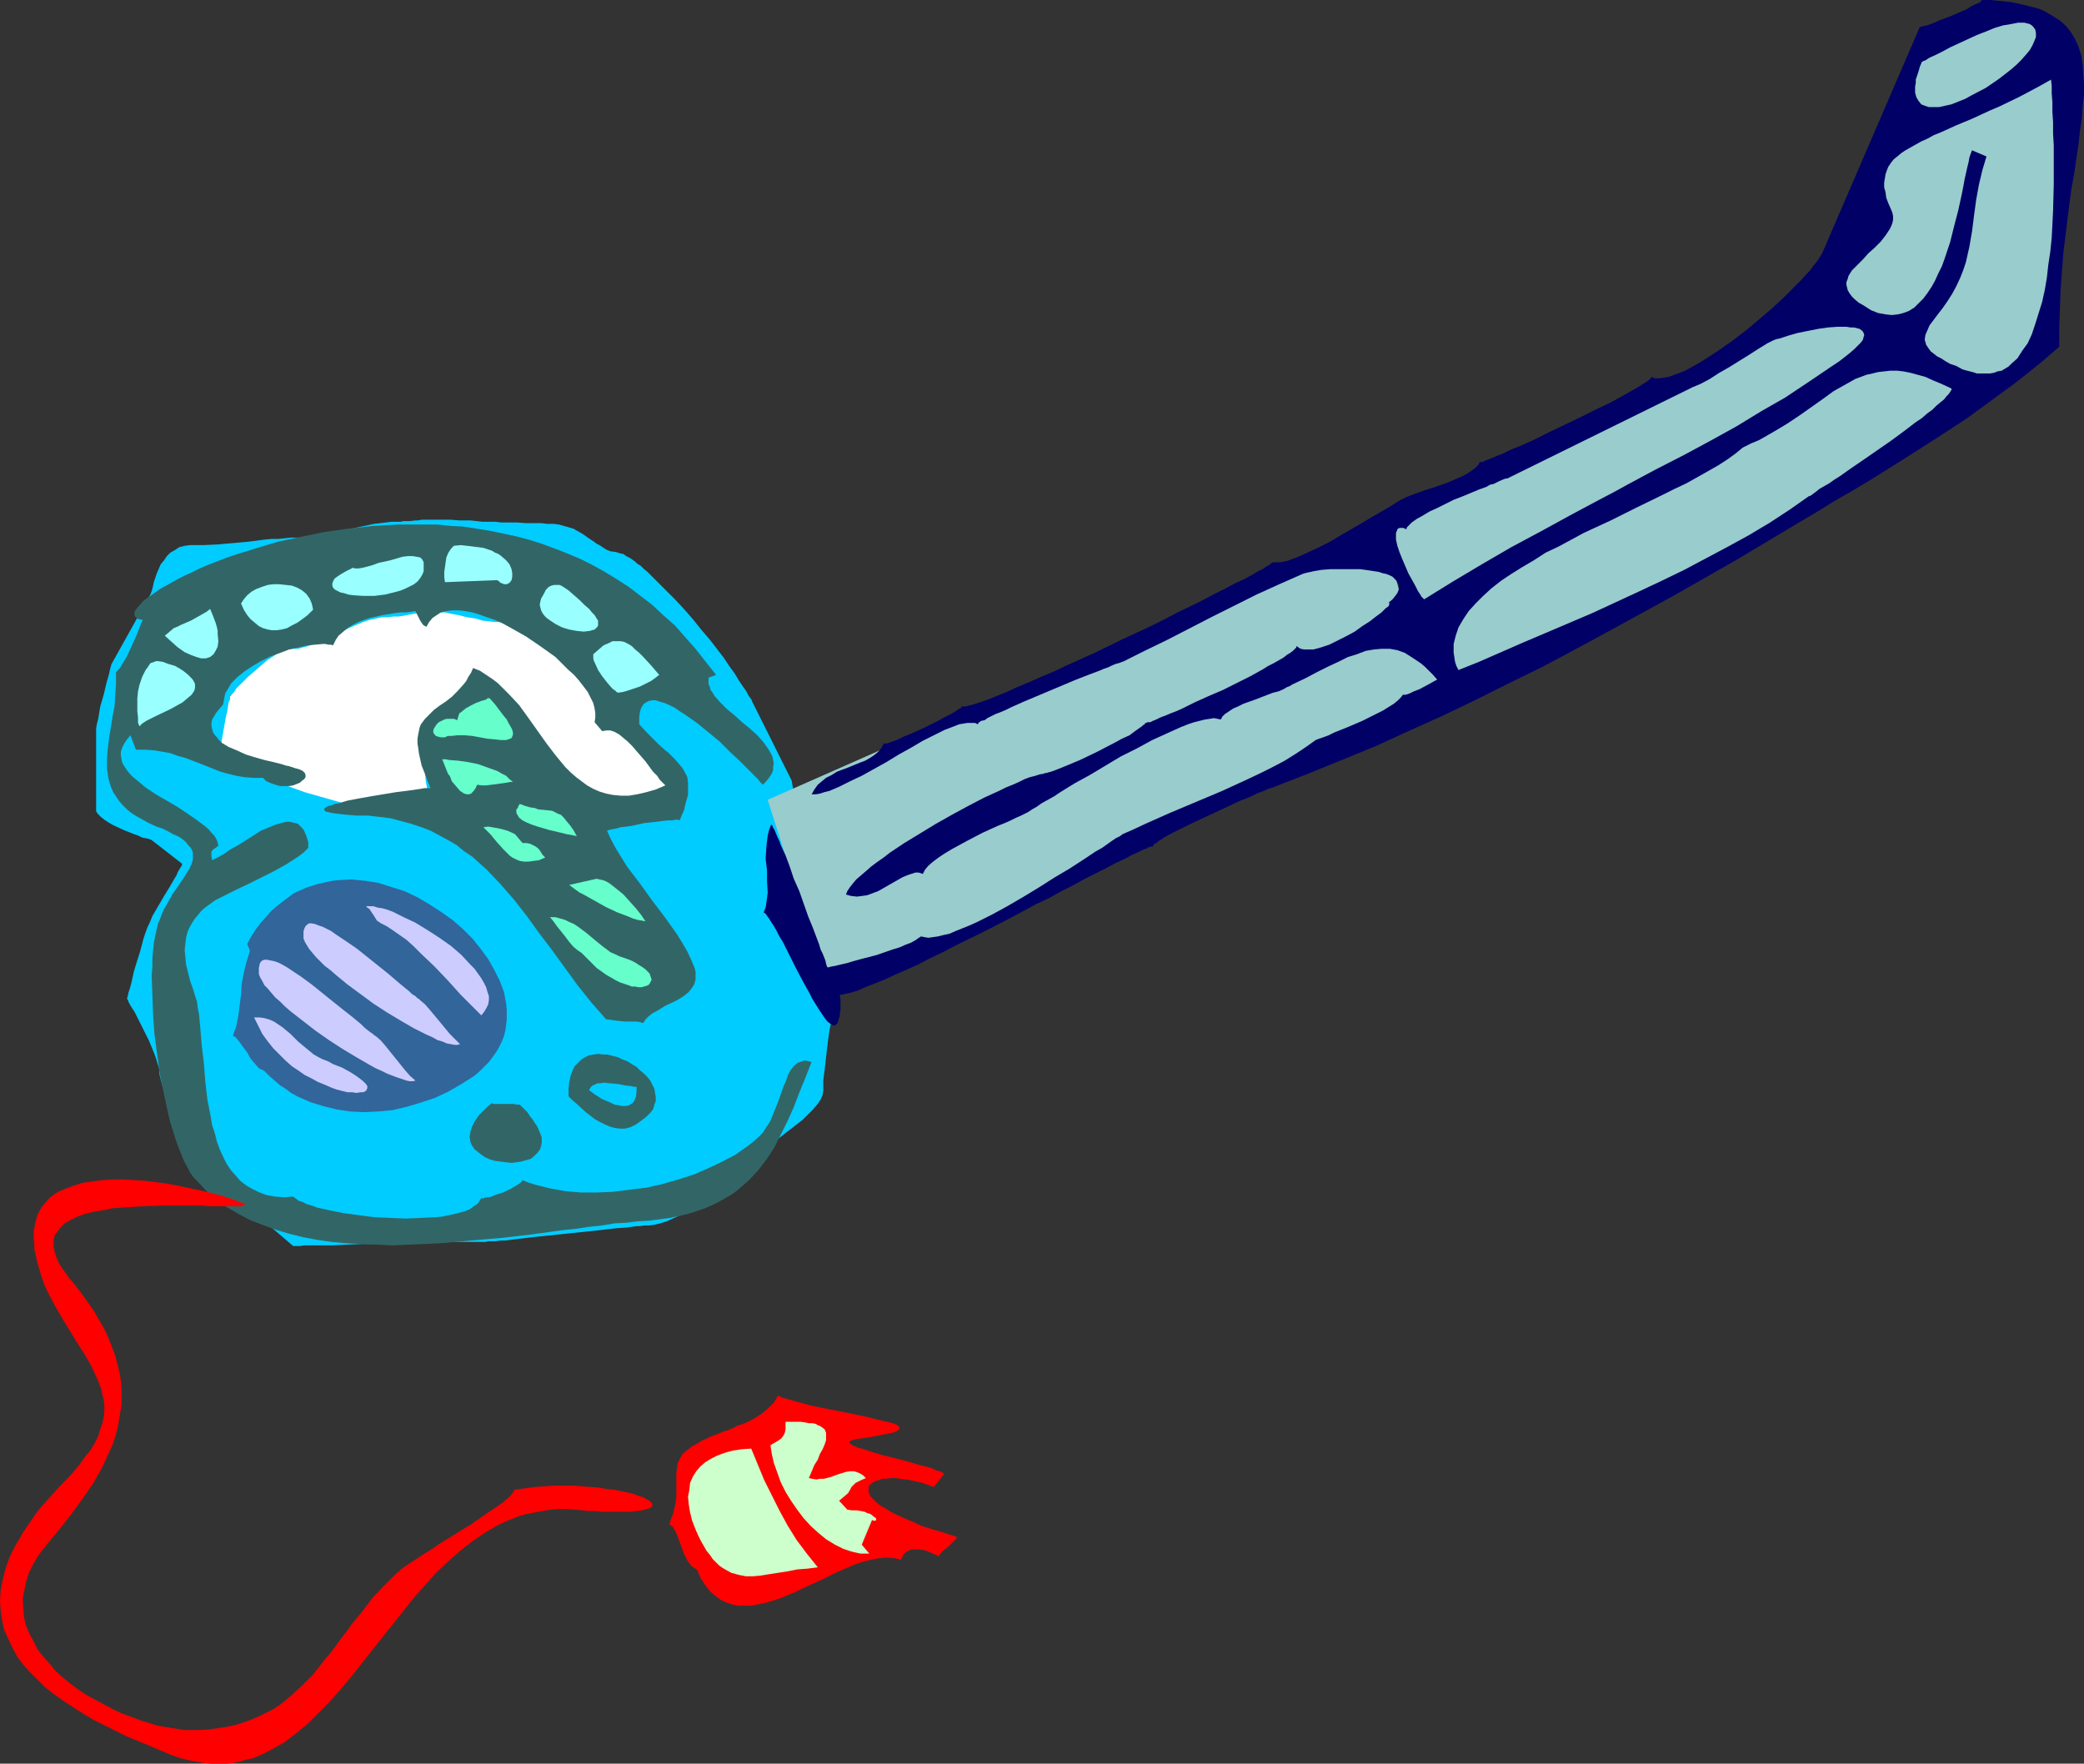 <?xml version="1.0" encoding="UTF-8" standalone="no"?>
<svg
   version="1.0"
   width="129.766mm"
   height="109.814mm"
   id="svg34"
   sodipodi:docname="Leaf Blower.wmf"
   xmlns:inkscape="http://www.inkscape.org/namespaces/inkscape"
   xmlns:sodipodi="http://sodipodi.sourceforge.net/DTD/sodipodi-0.dtd"
   xmlns="http://www.w3.org/2000/svg"
   xmlns:svg="http://www.w3.org/2000/svg">
  <rect width="100%" height="100%" fill="#333333" stroke="none"/>
  <sodipodi:namedview
     id="namedview34"
     pagecolor="#ffffff"
     bordercolor="#000000"
     borderopacity="0.25"
     inkscape:showpageshadow="2"
     inkscape:pageopacity="0.0"
     inkscape:pagecheckerboard="0"
     inkscape:deskcolor="#d1d1d1"
     inkscape:document-units="mm" />
  <defs
     id="defs1">
    <pattern
       id="WMFhbasepattern"
       patternUnits="userSpaceOnUse"
       width="6"
       height="6"
       x="0"
       y="0" />
  </defs>
  <path
     style="fill:#00ccff;fill-opacity:1;fill-rule:evenodd;stroke:none"
     d="m 42.824,203.242 -7.272,-5.655 h -0.162 l -0.323,-0.162 -0.808,-0.162 -0.808,-0.162 -0.97,-0.485 -0.97,-0.323 -2.424,-0.969 -2.424,-1.131 -1.131,-0.646 -0.97,-0.646 -0.808,-0.646 -0.646,-0.646 -0.485,-0.646 v -0.808 -16.802 -0.808 -1.131 l 0.162,-0.969 0.323,-1.292 0.485,-2.908 0.808,-2.747 0.646,-2.747 0.323,-1.131 0.323,-1.131 0.162,-0.808 0.162,-0.646 0.162,-0.485 v -0.162 l 9.373,-16.802 v -0.162 l 0.162,-0.323 0.162,-0.646 0.162,-0.646 0.162,-0.808 0.323,-0.969 0.323,-0.969 0.485,-1.131 0.485,-1.131 0.808,-0.969 0.646,-0.969 0.808,-0.808 1.131,-0.646 0.97,-0.646 1.293,-0.323 1.293,-0.162 h 1.454 1.616 l 3.394,-0.162 7.272,-0.646 3.717,-0.485 1.616,-0.162 h 1.616 l 1.616,-0.162 1.454,-0.162 h 1.293 0.97 l 1.131,-0.162 h 1.293 l 1.293,-0.323 1.454,-0.162 2.909,-0.646 3.07,-0.646 3.07,-0.646 3.07,-0.646 1.454,-0.162 1.293,-0.162 1.293,-0.162 h 1.131 0.97 l 0.808,-0.162 h 1.454 l 1.293,-0.162 h 0.646 l 0.808,-0.162 h 0.97 4.04 1.778 l 2.101,0.162 h 1.293 1.293 l 1.454,0.162 1.454,0.162 h 3.07 l 1.293,0.162 h 1.293 2.424 l 2.101,0.162 h 1.939 1.616 l 1.454,0.162 h 1.454 l 1.293,0.162 1.131,0.323 1.131,0.323 1.131,0.323 1.131,0.646 1.131,0.646 1.131,0.808 1.454,0.969 0.646,0.485 0.646,0.323 0.97,0.646 0.808,0.485 0.808,0.323 1.293,0.162 0.97,0.323 0.808,0.162 0.646,0.485 0.97,0.485 1.131,0.808 0.485,0.485 0.808,0.485 0.808,0.808 0.808,0.646 0.808,0.808 0.97,0.969 1.131,1.131 1.131,1.131 2.424,2.423 2.262,2.423 2.101,2.423 1.939,2.423 1.939,2.262 1.616,2.1 1.616,2.1 1.293,1.939 1.293,1.777 0.97,1.616 0.97,1.454 0.808,1.131 0.485,0.969 0.485,0.646 0.323,0.485 v 0 0.162 l 9.373,18.741 9.373,56.061 v 0.162 l -0.162,0.323 v 0.646 l -0.162,0.808 -0.162,0.808 -0.162,1.131 -0.323,2.423 -0.646,5.655 -0.323,2.585 v 1.131 1.131 l -0.162,1.131 -0.485,1.131 -0.808,1.131 -0.97,1.131 -1.131,1.131 -1.293,1.292 -2.909,2.262 -2.909,2.262 -1.293,1.131 -1.293,0.969 -1.293,0.969 -0.97,0.808 -0.808,0.808 -0.485,0.808 -0.162,0.323 -0.323,0.485 -0.808,0.969 -1.131,0.969 -1.293,1.131 -1.616,1.292 -1.616,1.131 -3.717,2.585 -3.878,2.262 -1.939,1.131 -1.778,0.808 -1.778,0.808 -1.616,0.485 -1.293,0.323 -1.131,0.162 h -0.646 -0.646 l -0.97,0.162 h -0.808 l -1.131,0.162 -1.131,0.162 -2.424,0.162 -2.747,0.323 -2.909,0.323 -12.443,1.292 -2.909,0.323 -2.747,0.323 -2.424,0.323 h -1.131 l -1.131,0.162 h -0.97 -0.646 l -0.808,0.162 h -0.646 -1.454 -0.97 -2.262 -1.454 -1.616 l -1.454,0.162 h -3.555 l -3.878,0.162 -7.757,0.162 h -3.878 l -3.717,0.162 -3.394,0.162 H 76.598 75.144 73.851 71.589 L 70.619,293.231 H 69.003 L 44.763,272.551 v -0.162 h -0.162 v -0.323 l -0.162,-0.323 -0.323,-0.808 -0.485,-1.131 -0.646,-1.292 -0.646,-1.454 -0.646,-1.777 -0.646,-1.616 -1.293,-3.554 -0.646,-1.777 -0.485,-1.616 -0.485,-1.454 -0.323,-1.292 -0.323,-1.292 v -0.808 l -0.162,-0.808 -0.323,-0.969 -0.323,-1.131 -0.485,-1.292 -1.131,-2.747 -1.454,-2.908 -1.293,-2.585 -0.646,-1.292 -0.646,-0.969 -0.485,-0.808 -0.323,-0.646 -0.162,-0.485 -0.162,-0.162 v -0.162 l 0.162,-0.485 0.162,-0.808 0.323,-0.969 0.323,-1.131 0.323,-1.454 0.323,-1.454 0.485,-1.616 0.97,-3.07 0.808,-3.07 0.485,-1.454 0.485,-1.292 0.485,-0.969 0.323,-0.808 0.323,-0.808 0.485,-0.808 1.131,-1.939 1.131,-1.939 1.293,-2.1 1.131,-1.939 0.485,-0.808 0.323,-0.808 0.485,-0.808 0.323,-0.485 0.162,-0.323 z"
     id="path1" />
  <path
     style="fill:#ffffff;fill-opacity:1;fill-rule:evenodd;stroke:none"
     d="m 84.84,190.156 -13.09,-3.716 -20.362,-7.432 v -0.162 -0.485 l 0.162,-0.808 0.162,-0.969 0.323,-1.131 0.162,-1.292 0.485,-2.747 0.485,-2.747 0.323,-1.292 0.162,-1.131 0.162,-0.969 0.323,-0.646 v -0.485 -0.323 h 0.162 l 0.323,-0.485 0.485,-0.485 0.485,-0.808 0.808,-0.808 0.97,-0.969 0.97,-0.969 1.131,-0.969 2.424,-2.1 1.131,-0.969 1.293,-0.808 1.131,-0.808 1.293,-0.485 1.131,-0.323 1.131,-0.162 h 1.131 l 1.131,-0.323 1.293,-0.323 1.293,-0.485 2.747,-1.292 2.909,-1.292 2.909,-1.292 3.07,-1.292 1.454,-0.485 1.454,-0.323 1.454,-0.323 h 1.454 l 1.293,-0.162 h 1.131 l 1.131,-0.162 0.808,-0.162 1.778,-0.323 1.778,-0.323 1.778,-0.162 h 1.131 l 1.131,0.162 h 1.454 l 1.454,0.323 1.778,0.323 1.939,0.485 2.101,0.323 1.616,0.485 1.616,0.162 1.293,0.162 h 1.131 1.131 l 1.778,0.162 1.778,0.162 0.808,0.162 0.97,0.323 0.808,0.485 1.131,0.485 1.131,0.808 1.293,0.969 1.454,0.969 2.586,1.939 1.293,0.969 2.262,1.777 2.101,1.777 1.778,1.777 1.454,1.777 0.646,0.969 0.485,0.969 0.485,0.969 0.485,1.131 0.162,0.969 0.323,0.808 0.162,0.808 0.162,0.646 0.323,1.292 0.485,0.969 0.646,1.131 0.485,0.646 0.646,0.485 0.646,0.808 0.97,0.646 1.131,0.969 1.293,0.969 1.293,1.131 1.131,0.969 0.97,0.808 0.808,0.969 0.808,0.808 0.485,0.808 0.485,0.808 0.485,0.646 0.323,0.485 0.162,0.646 0.162,0.323 0.162,0.323 v 0.323 l 0.162,0.323 v 0.162 l -17.776,3.554 -14.867,-10.178 -7.434,-15.187 h -9.373 l -0.162,0.162 -0.323,0.162 -0.323,0.162 -0.646,0.323 -0.646,0.485 -0.808,0.485 -1.778,1.131 -1.616,1.292 -1.616,1.454 -0.485,0.646 -0.485,0.808 -0.323,0.808 -0.162,0.646 v 0.808 l 0.162,0.969 v 0.969 1.131 l 0.323,5.008 0.162,2.423 0.162,0.969 0.162,0.808 v 0.808 0.646 0.323 0.162 z"
     id="path2" />
  <path
     style="fill:#99cccc;fill-opacity:1;fill-rule:evenodd;stroke:none"
     d="m 180.669,188.217 144.309,-63.654 5.656,18.741 9.373,16.964 -144.47,74.802 z"
     id="path3" />
  <path
     style="fill:#000066;fill-opacity:1;fill-rule:evenodd;stroke:none"
     d="m 264.216,155.743 h -0.162 l -0.323,0.162 -0.485,0.162 -0.646,0.162 -0.808,0.323 -0.97,0.485 -0.97,0.323 -1.131,0.485 -1.293,0.485 -1.293,0.485 -2.909,1.131 -3.07,1.292 -3.07,1.292 -3.07,1.292 -3.07,1.292 -2.909,1.292 -1.293,0.646 -1.131,0.485 -1.293,0.485 -0.97,0.485 -0.97,0.485 -0.646,0.485 -0.808,0.162 -0.485,0.323 -0.162,0.162 -0.162,0.323 -0.646,-0.323 h -0.808 -0.97 l -0.97,0.162 -0.97,0.162 -2.101,0.808 -1.293,0.485 -2.586,1.292 -2.586,1.292 -2.747,1.616 -2.909,1.616 -2.909,1.777 -2.909,1.616 -2.909,1.616 -2.747,1.292 -2.586,1.292 -1.131,0.485 -1.131,0.485 -1.293,0.323 -0.97,0.323 -0.97,0.162 h -0.97 l 0.646,-1.131 0.808,-1.131 0.97,-0.808 0.97,-0.808 1.293,-0.646 1.293,-0.808 2.586,-0.969 2.747,-1.131 1.293,-0.485 1.131,-0.646 0.97,-0.646 0.97,-0.808 0.808,-0.969 0.485,-0.969 h 0.485 0.323 l 0.323,-0.162 0.97,-0.323 1.293,-0.485 1.293,-0.646 1.616,-0.646 3.232,-1.454 3.232,-1.616 1.454,-0.808 1.293,-0.646 1.131,-0.646 0.97,-0.646 0.646,-0.323 v -0.162 l 0.162,-0.162 h 0.323 0.162 0.485 l 0.485,-0.162 0.646,-0.162 0.646,-0.162 1.454,-0.485 1.939,-0.646 1.939,-0.808 2.424,-0.969 2.424,-1.131 2.747,-1.131 2.909,-1.292 3.07,-1.292 3.07,-1.454 6.464,-2.908 6.626,-3.231 6.626,-3.07 3.232,-1.616 3.07,-1.616 3.07,-1.454 2.909,-1.454 2.747,-1.454 2.586,-1.292 2.424,-1.292 2.101,-0.969 1.778,-0.969 1.616,-0.969 0.808,-0.323 0.646,-0.485 0.485,-0.323 0.485,-0.162 0.162,-0.323 0.323,-0.162 0.323,-0.162 v 0 h 0.485 1.293 l 0.646,-0.162 0.97,-0.162 0.808,-0.323 2.101,-0.808 2.101,-0.969 2.424,-1.131 2.586,-1.292 2.424,-1.454 5.01,-2.908 2.424,-1.454 2.262,-1.292 1.939,-1.131 1.778,-1.131 0.808,-0.485 0.646,-0.323 0.646,-0.323 0.485,-0.162 0.323,-0.162 0.485,-0.162 0.808,-0.323 0.97,-0.323 1.293,-0.485 2.586,-0.808 2.747,-0.969 2.586,-1.131 1.131,-0.485 1.131,-0.646 0.97,-0.646 0.808,-0.646 0.646,-0.646 0.323,-0.646 h 0.162 0.485 l 0.646,-0.323 0.808,-0.323 0.808,-0.323 1.131,-0.485 1.293,-0.485 1.293,-0.646 1.454,-0.646 1.616,-0.646 3.232,-1.454 3.555,-1.777 7.434,-3.554 3.555,-1.777 3.394,-1.616 1.454,-0.808 1.454,-0.808 1.454,-0.808 1.131,-0.646 1.131,-0.646 0.97,-0.646 0.808,-0.485 0.646,-0.485 0.323,-0.323 0.162,-0.323 0.808,0.323 h 0.97 l 1.131,-0.162 1.131,-0.162 1.293,-0.485 1.293,-0.485 1.293,-0.485 1.454,-0.808 1.454,-0.808 1.616,-0.969 3.232,-2.1 3.232,-2.262 3.394,-2.585 3.07,-2.585 3.232,-2.747 2.909,-2.747 2.424,-2.423 1.293,-1.292 1.131,-1.292 0.97,-0.969 0.808,-1.131 0.808,-0.969 0.646,-0.969 0.485,-0.808 0.323,-0.646 22.786,-52.83 h 0.323 l 0.485,-0.162 0.808,-0.162 0.97,-0.323 1.131,-0.485 1.131,-0.485 2.586,-0.969 2.586,-1.131 1.131,-0.485 0.97,-0.646 0.97,-0.485 0.808,-0.323 0.485,-0.323 L 466.377,0 h 1.939 l 1.778,0.162 1.616,0.162 1.616,0.162 1.454,0.323 1.454,0.323 1.293,0.323 1.293,0.323 1.131,0.323 1.131,0.485 1.939,1.131 1.778,1.131 1.454,1.292 1.131,1.454 0.97,1.616 0.808,1.777 0.646,2.1 0.323,2.1 0.162,2.262 0.162,2.262 v 2.585 l -0.323,2.747 -0.162,2.747 -0.485,3.07 -0.323,3.07 -0.485,3.231 -0.485,3.393 -0.646,3.554 -0.485,3.554 -0.485,3.877 -0.485,3.877 -0.485,4.039 -0.323,4.201 -0.323,4.201 -0.162,4.524 -0.162,4.524 v 4.685 l -3.555,3.07 -3.555,2.908 -3.717,2.908 -3.555,2.585 -7.272,5.331 -7.434,4.847 -7.595,4.847 -7.757,4.847 -4.04,2.423 -4.202,2.423 -4.202,2.585 -4.363,2.585 -14.867,8.886 -15.029,8.563 -15.352,8.401 -7.757,4.201 -7.595,4.039 -7.918,3.877 -7.757,3.877 -7.757,3.716 -7.918,3.554 -7.757,3.554 -7.918,3.231 -7.918,3.231 -7.918,3.07 -0.323,0.162 -0.646,0.162 -0.485,0.162 -0.646,0.323 -0.808,0.323 -0.97,0.323 -1.939,0.969 -2.101,0.808 -2.424,1.131 -4.848,2.262 -2.424,1.131 -2.424,1.131 -2.262,1.131 -1.939,0.969 -1.778,0.969 -0.646,0.485 -0.646,0.323 -0.485,0.485 -0.485,0.162 -0.162,0.323 -0.162,0.323 h -0.162 -0.323 l -0.323,0.162 h -0.323 l -0.323,0.323 -0.646,0.162 -1.293,0.646 -1.454,0.646 -1.778,0.969 -2.101,0.969 -2.101,1.131 -2.586,1.292 -2.586,1.292 -2.586,1.454 -2.909,1.454 -2.909,1.616 -3.07,1.454 -6.302,3.393 -6.302,3.231 -6.302,3.07 -3.07,1.616 -3.07,1.454 -2.747,1.454 -2.909,1.292 -2.586,1.131 -2.424,1.131 -2.424,0.969 -2.101,0.808 -1.778,0.808 -1.616,0.485 -1.454,0.323 -0.646,0.162 h -0.485 l 0.162,1.131 v 2.585 l -0.162,0.646 v 0.646 l -0.323,0.969 -0.162,0.646 -0.485,0.485 -0.323,0.162 -0.485,-0.162 -0.485,-0.323 -0.646,-0.485 -0.646,-0.808 -0.646,-0.969 -0.646,-0.969 -0.808,-1.292 -0.808,-1.292 -0.646,-1.292 -1.616,-2.908 -1.616,-3.07 -1.616,-3.231 -1.454,-2.908 -0.808,-1.292 -0.646,-1.292 -0.646,-1.131 -0.646,-0.969 -0.485,-0.808 -0.485,-0.646 -0.323,-0.485 -0.485,-0.323 0.485,-1.131 0.162,-1.131 0.162,-1.131 0.162,-1.292 -0.162,-2.585 v -2.585 l -0.323,-2.747 0.162,-2.747 0.162,-1.454 0.162,-1.292 0.323,-1.292 0.485,-1.292 v 0 l 0.323,0.323 0.162,0.485 0.323,0.485 0.323,0.808 0.323,0.808 0.485,0.969 0.323,0.969 1.131,2.423 0.97,2.585 0.97,2.908 1.293,2.908 2.101,5.978 1.131,2.747 0.97,2.585 0.485,1.292 0.323,1.131 0.485,0.969 0.323,0.808 0.323,0.808 0.162,0.808 0.162,0.485 0.162,0.323 h 0.323 l 0.485,-0.162 0.97,-0.162 1.293,-0.323 1.454,-0.323 1.616,-0.485 1.778,-0.485 3.717,-0.969 3.717,-1.292 1.616,-0.485 1.454,-0.646 1.293,-0.485 1.131,-0.646 0.646,-0.485 0.323,-0.162 0.162,-0.162 0.808,0.162 0.97,0.162 1.131,-0.162 1.131,-0.162 1.293,-0.323 1.454,-0.323 1.454,-0.646 1.616,-0.646 1.616,-0.646 1.778,-0.808 3.555,-1.777 3.555,-1.939 3.878,-2.262 3.717,-2.262 3.555,-2.262 3.555,-2.1 3.232,-2.1 1.454,-0.969 1.454,-0.969 1.454,-0.808 1.131,-0.808 1.131,-0.808 0.97,-0.646 0.97,-0.485 0.646,-0.485 2.586,-1.131 2.747,-1.292 2.909,-1.292 2.909,-1.292 6.141,-2.585 3.07,-1.292 3.07,-1.292 5.979,-2.747 3.07,-1.454 2.909,-1.454 2.747,-1.454 2.586,-1.616 2.424,-1.616 2.262,-1.616 0.808,-0.323 0.97,-0.323 1.293,-0.485 1.293,-0.646 1.616,-0.646 1.616,-0.646 3.394,-1.454 3.232,-1.616 1.616,-0.808 1.293,-0.808 1.293,-0.808 0.97,-0.808 0.646,-0.646 0.485,-0.646 h 0.323 0.323 l 0.97,-0.323 0.97,-0.485 1.293,-0.485 2.424,-1.292 1.131,-0.646 0.646,-0.323 -0.97,-1.131 -0.97,-0.969 -0.97,-0.969 -0.97,-0.808 -0.97,-0.646 -0.97,-0.646 -1.778,-1.131 -1.778,-0.646 -1.778,-0.323 h -1.939 l -1.778,0.162 -1.939,0.323 -2.101,0.808 -2.101,0.646 -2.262,1.131 -2.424,1.131 -2.586,1.292 -2.747,1.454 -3.07,1.454 -0.485,0.323 -0.808,0.323 -0.808,0.485 -1.131,0.485 -1.293,0.323 -1.293,0.485 -2.909,1.131 -2.747,0.969 -1.293,0.646 -1.131,0.485 -0.97,0.646 -0.97,0.646 -0.646,0.646 -0.323,0.646 -0.808,-0.162 -0.808,-0.162 -0.97,0.162 -1.131,0.162 -1.293,0.323 -1.293,0.323 -1.454,0.485 -1.616,0.646 -1.454,0.646 -1.778,0.808 -3.555,1.616 -3.555,1.939 -3.878,1.939 -7.272,4.362 -3.555,1.939 -3.394,2.1 -1.454,0.969 -1.454,0.808 -1.454,0.808 -1.131,0.808 -1.131,0.646 -0.97,0.646 -0.97,0.485 -0.646,0.323 -1.131,0.485 -1.293,0.646 -1.454,0.646 -1.616,0.646 -1.778,0.808 -1.778,0.808 -3.717,1.939 -3.555,1.939 -1.616,0.969 -1.454,0.969 -1.293,0.969 -1.131,0.969 -0.808,0.969 -0.485,0.969 -0.97,-0.323 h -0.808 l -0.97,0.323 -0.97,0.323 -1.131,0.485 -1.131,0.646 -2.262,1.292 -2.262,1.292 -1.293,0.485 -1.293,0.485 -1.131,0.162 -1.293,0.162 -1.454,-0.162 -1.131,-0.323 0.323,-0.808 0.646,-0.969 0.646,-0.808 0.808,-0.969 1.131,-0.969 1.131,-0.969 1.293,-1.131 1.293,-0.969 1.616,-1.131 1.454,-1.131 3.394,-2.262 3.717,-2.262 3.717,-2.262 3.717,-2.1 3.878,-2.1 3.717,-1.939 3.555,-1.616 1.616,-0.808 1.616,-0.646 1.454,-0.646 1.293,-0.646 1.293,-0.485 1.293,-0.323 0.97,-0.323 0.97,-0.162 0.323,-0.162 h 0.323 l 0.485,-0.162 0.646,-0.162 1.293,-0.485 1.616,-0.646 1.939,-0.808 1.939,-0.808 4.04,-1.939 4.04,-2.1 1.778,-0.969 1.778,-0.808 1.293,-0.969 1.131,-0.808 0.485,-0.323 0.323,-0.323 0.323,-0.162 0.162,-0.323 h 0.162 l 0.323,-0.162 h 0.646 l 0.646,-0.323 0.808,-0.323 0.97,-0.485 1.293,-0.485 1.131,-0.485 1.293,-0.485 1.454,-0.646 2.909,-1.454 3.232,-1.454 3.394,-1.454 3.232,-1.616 3.232,-1.616 2.909,-1.616 1.293,-0.808 1.293,-0.646 1.131,-0.646 1.131,-0.646 0.808,-0.646 0.808,-0.485 0.646,-0.485 0.485,-0.485 0.323,-0.323 v -0.323 l 0.485,0.323 0.485,0.323 0.808,0.162 h 0.646 0.808 0.808 l 1.778,-0.485 1.939,-0.646 1.939,-0.969 1.939,-0.969 2.101,-1.131 1.778,-1.292 1.778,-1.131 1.454,-1.131 1.293,-0.969 0.646,-0.646 0.323,-0.323 0.485,-0.323 0.323,-0.323 v -0.323 l 0.162,-0.162 -0.162,-0.162 h -0.162 l 0.97,-0.808 0.646,-0.808 0.485,-0.646 0.323,-0.808 v -0.646 -0.485 l -0.162,-0.485 -0.323,-0.485 -0.485,-0.485 -0.485,-0.485 -0.646,-0.323 -0.808,-0.323 -0.808,-0.162 -0.97,-0.323 -2.101,-0.323 -2.262,-0.323 h -2.262 -2.262 -2.424 l -2.101,0.162 -1.939,0.323 -0.646,0.162 -0.808,0.162 -0.646,0.162 -0.485,0.162 -5.494,2.423 -5.333,2.423 -10.666,5.331 -10.342,5.331 -5.333,2.585 z"
     id="path4" />
  <path
     style="fill:#326599;fill-opacity:1;fill-rule:evenodd;stroke:none"
     d="m 62.216,252.033 -0.646,-0.323 -0.646,-0.323 -0.97,-1.131 -0.97,-1.131 -0.808,-1.454 -0.97,-1.292 -0.808,-1.131 -0.808,-0.969 -0.323,-0.323 -0.485,-0.162 0.808,-2.262 0.485,-2.423 0.323,-2.423 0.323,-2.585 0.162,-2.585 0.485,-2.585 0.646,-2.585 0.808,-2.585 -0.646,-1.616 0.97,-1.777 1.131,-1.777 1.131,-1.454 1.293,-1.454 1.131,-1.292 1.293,-1.131 1.454,-1.131 1.293,-0.969 1.293,-0.969 1.454,-0.646 1.454,-0.646 1.454,-0.485 1.616,-0.485 3.07,-0.646 1.454,-0.162 3.07,-0.162 3.232,0.323 3.07,0.485 3.07,0.969 3.07,0.969 3.07,1.454 2.747,1.616 2.747,1.777 2.747,1.939 2.424,2.1 2.262,2.262 1.939,2.423 1.778,2.423 1.454,2.585 1.293,2.585 0.97,2.585 0.485,2.585 0.162,1.454 v 1.131 1.292 l -0.162,1.454 -0.162,1.131 -0.323,1.292 -0.485,1.292 -0.646,1.292 -0.646,1.131 -0.808,1.131 -0.97,1.292 -0.97,0.969 -1.131,1.131 -1.293,1.131 -3.07,1.939 -3.07,1.777 -3.07,1.454 -3.394,1.131 -3.232,0.969 -3.394,0.808 -3.394,0.323 -3.232,0.162 -3.394,-0.162 -3.232,-0.485 -3.232,-0.808 -3.07,-0.969 -2.909,-1.292 -1.454,-0.808 -1.293,-0.969 -1.293,-0.808 -1.293,-1.131 -1.293,-1.131 z"
     id="path5" />
  <path
     style="fill:#326666;fill-opacity:1;fill-rule:evenodd;stroke:none"
     d="m 150.449,170.445 1.616,1.777 1.616,1.616 1.454,1.454 1.454,1.292 0.646,0.485 0.485,0.485 1.131,1.131 0.97,1.131 0.808,0.969 0.646,1.131 0.485,0.969 0.162,1.292 v 1.292 1.616 l -0.485,1.616 -0.485,2.1 -0.485,0.969 -0.485,1.292 -0.323,-0.162 h -0.646 l -0.808,0.162 h -1.131 l -1.293,0.162 -1.293,0.162 -2.909,0.323 -2.909,0.646 -1.293,0.162 -1.293,0.162 -1.131,0.323 -0.97,0.162 -0.646,0.162 -0.485,0.162 0.97,2.1 1.131,2.1 1.293,2.1 1.293,2.1 3.07,4.039 2.909,4.039 3.07,4.039 2.747,3.877 1.293,2.1 1.131,1.939 0.97,2.1 0.808,1.939 0.162,0.808 v 0.485 1.292 l -0.323,1.131 -0.646,0.969 -0.646,0.808 -0.97,0.808 -0.97,0.646 -1.131,0.646 -2.424,1.131 -2.101,1.292 -0.97,0.485 -0.97,0.808 -0.646,0.646 -0.485,0.808 h -0.323 l -0.323,-0.162 -0.97,-0.162 h -1.454 -1.293 l -1.616,-0.162 -1.293,-0.162 -0.97,-0.162 h -0.485 l -0.162,-0.162 -3.394,-3.877 -3.232,-4.039 -5.979,-8.24 -3.07,-4.039 -2.909,-4.039 -2.909,-3.716 -3.232,-3.716 -3.232,-3.393 -1.616,-1.454 -1.778,-1.616 -1.939,-1.292 -1.778,-1.454 -1.939,-1.131 -2.101,-1.131 -2.101,-1.131 -2.101,-0.808 -2.424,-0.808 -2.424,-0.646 -2.424,-0.646 -2.586,-0.323 -2.747,-0.323 h -2.747 l -1.939,-0.162 -1.616,-0.162 -1.293,-0.162 -1.131,-0.162 -0.646,-0.162 -0.646,-0.162 -0.162,-0.162 -0.162,-0.323 0.162,-0.323 0.323,-0.162 0.485,-0.323 0.808,-0.162 0.808,-0.323 0.97,-0.162 0.97,-0.323 1.131,-0.323 2.586,-0.485 2.747,-0.485 5.818,-0.969 2.586,-0.323 1.131,-0.162 1.131,-0.162 1.131,-0.162 0.808,-0.162 h 0.808 0.646 l -0.808,-1.939 -0.646,-1.777 -0.646,-1.616 -0.323,-1.454 -0.323,-1.454 -0.162,-1.292 -0.162,-0.969 v -1.131 l 0.162,-0.969 0.162,-0.808 0.162,-0.808 0.323,-0.808 0.97,-1.292 0.97,-0.969 1.131,-1.131 1.293,-0.969 1.454,-0.969 1.454,-1.131 1.293,-1.292 1.454,-1.616 0.646,-0.808 0.485,-0.969 0.646,-0.969 0.485,-1.131 1.616,0.646 1.454,0.969 1.454,0.969 1.293,0.969 1.293,1.292 1.293,1.292 2.424,2.585 2.101,2.908 4.363,6.139 2.101,2.747 2.262,2.747 1.293,1.292 1.293,1.131 1.293,0.969 1.293,0.969 1.454,0.808 1.454,0.646 1.616,0.485 1.616,0.323 1.778,0.162 h 1.939 l 1.939,-0.323 2.101,-0.485 2.262,-0.646 2.262,-0.969 -0.485,-0.485 -0.808,-0.808 -0.646,-0.969 -0.97,-0.969 -1.778,-2.423 -2.101,-2.423 -0.97,-1.131 -1.131,-1.131 -0.97,-0.808 -0.97,-0.808 -1.131,-0.646 -0.97,-0.323 h -0.97 l -0.97,0.162 -1.778,-2.1 0.162,-1.131 v -0.969 l -0.162,-1.131 -0.323,-1.292 -0.646,-1.292 -0.646,-1.292 -0.97,-1.292 -1.131,-1.454 -1.131,-1.292 -1.454,-1.292 -1.454,-1.454 -1.454,-1.454 -3.394,-2.423 -3.555,-2.423 -3.717,-2.1 -1.778,-0.969 -1.778,-0.808 -1.939,-0.646 -1.778,-0.646 -1.616,-0.485 -1.778,-0.323 -1.454,-0.162 h -1.454 l -1.454,0.162 -1.293,0.323 -0.97,0.646 -0.97,0.646 -0.808,0.969 -0.646,1.131 -0.323,-0.162 -0.485,-0.323 -0.646,-0.969 -0.485,-0.969 -0.646,-1.292 -0.97,0.162 -1.293,0.162 h -1.293 l -1.293,0.162 -2.909,0.485 -2.909,0.646 -1.454,0.485 -1.293,0.485 -1.293,0.646 -1.293,0.808 -0.97,0.808 -1.131,0.969 -0.646,0.969 -0.646,1.292 -0.485,-0.162 h -0.646 l -0.646,-0.162 h -0.646 l -1.778,0.162 -1.778,0.162 -2.101,0.485 -2.262,0.485 -2.101,0.808 -2.262,0.808 -2.262,1.131 -1.939,1.131 -1.939,1.292 -1.616,1.292 -1.454,1.454 -0.485,0.808 -0.485,0.808 -0.485,0.808 -0.162,0.808 -0.162,0.808 -0.162,0.969 -0.808,0.969 -0.808,0.969 -0.485,0.808 -0.485,0.808 -0.162,0.808 v 0.808 l 0.162,0.646 0.162,0.646 0.485,0.808 0.485,0.485 0.485,0.646 0.646,0.646 1.616,0.969 1.939,0.808 2.101,0.969 2.101,0.646 2.262,0.646 2.101,0.485 1.939,0.485 0.97,0.323 0.808,0.162 1.454,0.485 0.646,0.162 0.485,0.162 0.646,0.323 0.485,0.485 0.162,0.485 v 0.485 l -0.323,0.485 -0.485,0.323 -0.485,0.485 -0.808,0.323 -0.808,0.323 -0.97,0.162 h -1.131 -0.97 l -1.131,-0.323 -0.97,-0.323 -1.131,-0.485 -0.808,-0.808 h -2.262 l -2.101,-0.162 -1.939,-0.323 -1.939,-0.485 -1.778,-0.485 -1.616,-0.646 -3.232,-1.292 -3.394,-1.292 -1.778,-0.485 -1.778,-0.646 -1.778,-0.323 -1.939,-0.323 -2.101,-0.162 h -2.262 l -1.293,-3.393 -0.808,0.969 -0.646,0.969 -0.485,0.969 -0.323,0.969 v 0.808 l 0.162,0.969 0.162,0.808 0.485,0.808 0.646,0.969 0.646,0.808 0.808,0.808 0.97,0.808 1.939,1.616 2.424,1.616 5.01,2.908 2.424,1.616 2.101,1.454 1.939,1.454 0.97,0.808 0.646,0.808 0.646,0.646 0.485,0.808 0.323,0.808 0.162,0.808 -0.646,0.485 -0.485,0.323 -0.323,0.323 -0.162,0.162 v 0.646 0.646 l 0.162,0.808 0.323,-0.162 0.323,-0.162 0.646,-0.323 1.454,-0.808 1.616,-1.131 1.778,-0.969 1.778,-1.131 1.778,-1.131 1.778,-1.131 1.939,-0.808 1.616,-0.646 1.778,-0.485 0.646,-0.162 h 0.808 l 0.646,0.162 0.646,0.162 0.646,0.162 0.485,0.485 0.485,0.485 0.485,0.646 0.323,0.808 0.323,0.808 0.323,1.131 v 1.292 l -1.131,1.131 -1.293,0.969 -2.747,1.777 -2.909,1.616 -2.909,1.454 -2.909,1.454 -2.747,1.292 -2.586,1.292 -2.586,1.292 -2.262,1.616 -0.97,0.808 -0.808,0.969 -0.808,0.969 -0.646,0.969 -0.646,1.131 -0.485,1.131 -0.323,1.292 -0.162,1.454 -0.162,1.454 0.162,1.616 0.162,1.777 0.485,1.939 0.485,1.939 0.808,2.262 0.323,1.131 0.485,1.454 0.162,1.454 0.323,1.616 0.162,1.777 0.162,1.777 0.323,3.877 0.485,4.039 0.323,4.201 0.485,4.201 0.808,4.201 0.323,1.939 0.646,1.939 0.485,1.939 0.646,1.777 0.808,1.777 0.808,1.616 0.97,1.454 1.131,1.292 1.131,1.292 1.454,1.131 1.454,0.808 1.616,0.808 1.778,0.646 1.939,0.323 1.939,0.162 2.262,-0.162 0.646,0.485 0.646,0.485 0.97,0.323 0.97,0.485 1.131,0.323 1.293,0.485 1.454,0.323 1.454,0.323 3.232,0.646 3.555,0.485 3.717,0.485 3.717,0.162 3.717,0.162 3.717,-0.162 3.394,-0.162 1.616,-0.162 1.454,-0.323 1.454,-0.323 1.293,-0.323 1.131,-0.323 1.131,-0.485 0.808,-0.646 0.808,-0.485 0.485,-0.646 0.485,-0.808 0.323,0.162 0.323,-0.162 0.646,-0.162 h 0.646 l 1.616,-0.646 1.616,-0.485 1.616,-0.808 1.454,-0.808 0.485,-0.323 0.485,-0.323 0.323,-0.323 0.162,-0.323 1.616,0.646 1.616,0.485 3.232,0.808 3.555,0.646 3.717,0.323 h 3.717 l 3.878,-0.162 3.878,-0.485 3.878,-0.485 3.717,-0.808 3.878,-1.131 3.555,-1.131 3.394,-1.454 3.394,-1.616 3.07,-1.616 2.747,-1.939 1.293,-0.969 1.293,-1.131 1.131,-1.131 0.808,-1.292 0.97,-1.454 0.646,-1.616 1.293,-3.231 1.131,-3.231 0.646,-1.454 0.485,-1.454 0.646,-1.131 0.808,-0.969 0.808,-0.646 0.485,-0.162 0.97,-0.323 h 0.485 l 0.646,0.162 0.646,0.162 -1.454,3.716 -1.454,3.554 -1.293,3.393 -1.454,3.231 -1.616,3.231 -1.454,2.908 -1.778,2.747 -2.101,2.747 -2.101,2.262 -1.293,1.131 -1.293,1.131 -1.293,0.969 -1.616,0.969 -1.454,0.808 -1.616,0.808 -1.778,0.808 -1.939,0.646 -1.939,0.646 -2.101,0.485 -2.262,0.485 -2.424,0.323 -2.424,0.323 -2.747,0.162 -2.586,0.323 -2.909,0.162 -2.909,0.485 -3.07,0.323 -3.232,0.485 -3.232,0.323 -6.949,0.969 -6.949,0.808 -7.434,0.646 -7.272,0.646 -7.434,0.323 -3.717,0.162 -3.555,-0.162 -3.717,-0.162 -3.555,-0.162 -3.555,-0.323 -3.394,-0.485 -3.394,-0.646 -3.232,-0.808 -3.232,-0.969 -3.07,-1.131 -2.909,-1.131 -2.747,-1.454 -2.747,-1.616 -2.424,-1.777 -2.424,-2.1 -2.101,-2.262 -0.808,-0.808 -0.808,-1.131 -0.646,-1.292 -0.808,-1.454 -0.646,-1.616 -0.646,-1.616 -0.646,-1.777 -0.646,-2.1 -0.646,-1.939 -0.485,-2.1 -0.97,-4.524 -0.97,-4.685 -0.646,-4.685 -0.646,-4.847 -0.323,-4.685 -0.162,-4.685 -0.162,-4.362 0.162,-2.1 v -1.939 l 0.162,-1.777 0.162,-1.777 0.323,-1.616 0.323,-1.454 0.323,-1.454 0.485,-1.131 0.808,-2.1 1.131,-1.939 0.97,-1.777 1.131,-1.616 0.97,-1.454 0.97,-1.454 0.808,-1.292 0.646,-1.292 0.323,-1.131 v -1.131 -0.485 l -0.162,-0.485 -0.323,-0.646 -0.485,-0.485 -0.485,-0.646 -0.485,-0.485 -0.808,-0.646 -0.808,-0.485 -1.131,-0.485 -1.131,-0.646 -1.293,-0.646 -1.454,-0.485 -1.778,-0.808 -1.454,-0.808 -1.454,-0.808 -1.293,-0.808 -1.131,-0.969 -0.97,-0.969 -0.808,-0.969 -0.646,-0.969 -0.646,-0.969 -0.485,-1.131 -0.323,-0.969 -0.323,-1.131 -0.323,-2.262 v -2.423 l 0.162,-2.262 0.323,-2.585 0.808,-5.008 0.485,-2.585 0.162,-2.585 0.162,-2.585 v -2.747 l 0.323,-0.323 0.485,-0.485 0.808,-1.292 0.97,-1.616 0.808,-1.777 1.616,-3.554 0.646,-1.777 0.646,-1.454 -0.808,-0.162 -0.485,-0.162 -0.323,-0.323 -0.323,-0.323 v -0.485 -0.485 l 0.323,-0.485 0.485,-0.646 0.485,-0.485 0.646,-0.808 0.808,-0.646 0.97,-0.646 1.131,-0.808 1.131,-0.808 1.454,-0.808 1.454,-0.808 1.454,-0.808 1.616,-0.808 1.778,-0.808 1.939,-0.969 1.939,-0.808 2.101,-0.808 2.101,-0.808 2.424,-0.808 4.686,-1.454 4.848,-1.454 5.333,-1.131 5.494,-1.131 5.656,-0.808 5.979,-0.646 5.979,-0.323 h 5.979 3.07 l 3.07,0.323 3.07,0.162 3.07,0.485 3.07,0.485 3.07,0.646 3.07,0.646 3.07,0.808 3.07,0.969 3.07,1.131 2.909,1.131 3.07,1.292 2.909,1.454 2.909,1.616 2.909,1.777 2.747,1.777 2.747,2.1 2.747,2.1 2.586,2.423 2.747,2.423 2.424,2.747 2.424,2.747 2.424,3.07 2.424,3.07 -1.778,0.646 v 0.808 0.646 l 0.323,0.808 0.162,0.646 0.485,0.646 0.485,0.808 1.293,1.454 1.616,1.616 1.778,1.454 1.778,1.616 1.778,1.454 1.778,1.616 1.454,1.616 1.131,1.616 0.485,0.808 0.485,0.969 0.162,0.808 0.162,0.808 -0.162,0.808 v 0.808 l -0.323,0.808 -0.646,0.969 -0.646,0.808 -0.808,0.808 -0.323,-0.323 -0.323,-0.323 -0.485,-0.646 -0.646,-0.646 -0.808,-0.808 -0.808,-0.808 -0.97,-0.969 -1.131,-1.131 -2.262,-2.1 -2.424,-2.423 -2.747,-2.262 -2.586,-2.1 -2.747,-1.939 -1.293,-0.808 -1.131,-0.808 -1.293,-0.646 -1.131,-0.485 -1.131,-0.323 -0.97,-0.323 h -0.808 l -0.808,0.162 -0.646,0.323 -0.646,0.485 -0.485,0.808 -0.323,0.969 -0.162,1.292 z"
     id="path6" />
  <path
     style="fill:#99cccc;fill-opacity:1;fill-rule:evenodd;stroke:none"
     d="m 461.367,65.27 -0.97,2.1 -0.97,1.777 -1.131,1.777 -1.131,1.616 -1.131,1.454 -0.485,0.646 -0.485,0.646 -0.97,1.292 -0.485,1.131 -0.485,1.131 -0.162,1.131 0.162,0.485 0.162,0.646 0.323,0.485 0.323,0.485 0.485,0.646 0.646,0.485 0.808,0.646 0.97,0.485 0.97,0.646 1.131,0.646 1.454,0.485 1.454,0.808 1.131,0.323 1.293,0.323 0.97,0.323 h 1.131 0.97 0.97 l 0.97,-0.162 0.808,-0.323 0.97,-0.162 0.808,-0.485 0.808,-0.485 0.646,-0.646 1.454,-1.292 1.131,-1.777 1.293,-1.777 0.97,-2.1 0.808,-2.423 0.808,-2.585 0.808,-2.585 0.646,-2.908 0.485,-2.908 0.323,-2.908 0.485,-3.231 0.323,-3.231 0.323,-6.301 0.162,-6.301 v -6.139 -2.908 l -0.162,-2.747 v -2.747 l -0.162,-2.423 v -2.262 l -0.162,-2.1 v -1.777 l -0.162,-1.454 -2.586,1.454 -2.424,1.292 -2.424,1.292 -4.686,2.262 -2.262,0.969 -2.101,0.969 -2.101,0.969 -1.939,0.808 -1.939,0.808 -1.778,0.808 -1.778,0.808 -1.616,0.646 -1.454,0.808 -1.454,0.646 -2.586,1.454 -1.131,0.646 -0.97,0.646 -0.97,0.808 -0.808,0.646 -0.646,0.808 -0.646,0.969 -0.323,0.808 -0.323,0.969 -0.162,0.969 -0.162,0.969 v 1.131 l 0.323,1.131 0.162,1.292 0.485,1.292 0.646,1.454 0.323,0.808 0.162,0.808 v 0.808 l -0.162,0.808 -0.323,0.808 -0.323,0.646 -0.97,1.454 -1.131,1.454 -1.454,1.454 -1.454,1.292 -1.293,1.454 -1.293,1.292 -1.293,1.292 -0.808,1.292 -0.162,0.646 -0.323,0.808 v 0.646 l 0.162,0.646 0.162,0.646 0.485,0.808 0.485,0.646 0.646,0.646 0.97,0.808 1.131,0.646 1.778,1.131 1.616,0.646 1.778,0.323 1.454,0.162 1.454,-0.162 1.293,-0.323 1.293,-0.485 1.293,-0.808 0.97,-0.969 1.131,-1.131 0.97,-1.292 0.97,-1.454 0.808,-1.454 0.808,-1.777 0.808,-1.616 0.646,-1.777 1.293,-3.877 0.97,-3.877 0.97,-3.716 0.808,-3.716 0.323,-1.616 0.323,-1.777 0.323,-1.454 0.323,-1.454 0.323,-1.292 0.162,-0.969 0.323,-0.969 0.323,-0.808 3.394,1.454 -0.485,1.616 -0.485,1.616 -0.808,3.393 -0.646,3.554 -0.485,3.554 -0.485,3.877 -0.646,3.716 -0.808,3.554 -0.646,1.939 z"
     id="path7" />
  <path
     style="fill:#99cccc;fill-opacity:1;fill-rule:evenodd;stroke:none"
     d="m 452.318,14.54 -0.485,1.131 -0.323,1.131 -0.323,0.969 -0.323,0.969 v 0.808 l -0.162,0.808 v 0.808 0.646 l 0.323,1.131 0.485,0.808 0.646,0.808 0.808,0.323 0.97,0.323 h 1.131 1.293 l 1.454,-0.323 1.454,-0.323 1.616,-0.646 1.616,-0.646 1.454,-0.808 3.394,-1.777 3.07,-2.1 1.454,-1.131 1.454,-1.131 1.293,-1.131 1.131,-1.131 1.131,-1.292 0.808,-0.969 0.646,-1.131 0.485,-1.131 0.323,-0.808 v -0.969 l -0.162,-0.808 -0.485,-0.646 -0.323,-0.323 -0.485,-0.323 -0.646,-0.162 -0.646,-0.162 h -0.646 -0.808 l -1.616,0.323 -1.939,0.323 -2.101,0.646 -1.939,0.808 -2.101,0.808 -4.202,1.939 -2.101,0.969 -1.778,0.969 -1.616,0.808 -1.454,0.646 -0.485,0.323 -0.485,0.323 -0.485,0.162 z"
     id="path8" />
  <path
     style="fill:#99cccc;fill-opacity:1;fill-rule:evenodd;stroke:none"
     d="m 410.14,105.337 -1.778,1.454 -1.778,1.292 -2.262,1.454 -2.262,1.292 -2.586,1.454 -2.586,1.454 -2.747,1.292 -2.909,1.454 -5.979,2.908 -6.141,3.07 -6.302,2.908 -5.979,3.231 -3.07,1.454 -2.747,1.777 -2.747,1.616 -2.586,1.616 -2.424,1.616 -2.262,1.777 -1.939,1.777 -1.778,1.777 -1.616,1.777 -1.293,1.939 -1.131,1.939 -0.646,1.939 -0.485,1.939 v 0.969 1.131 l 0.162,0.969 0.162,1.131 0.323,0.969 0.485,0.969 4.848,-1.939 5.171,-2.262 5.171,-2.262 5.333,-2.262 10.989,-4.685 10.827,-5.008 5.494,-2.585 5.333,-2.585 5.171,-2.747 5.171,-2.747 5.01,-2.747 4.848,-2.908 4.686,-3.07 4.363,-3.07 0.485,-0.162 0.646,-0.485 0.646,-0.485 0.808,-0.646 1.131,-0.646 1.131,-0.646 1.131,-0.808 1.293,-0.808 2.747,-1.939 3.07,-2.1 6.302,-4.362 3.07,-2.262 2.747,-2.1 1.454,-0.969 1.293,-1.131 1.131,-0.808 0.97,-0.969 0.97,-0.808 0.808,-0.646 0.646,-0.808 0.485,-0.485 0.323,-0.485 0.323,-0.485 v -0.323 l -0.323,-0.162 -2.101,-0.969 -1.939,-0.808 -1.778,-0.808 -1.778,-0.485 -1.778,-0.485 -1.616,-0.323 -1.454,-0.162 h -1.616 l -1.454,0.162 -1.454,0.162 -1.293,0.323 -1.454,0.323 -2.586,0.969 -2.586,1.454 -2.586,1.454 -2.424,1.777 -2.747,1.939 -2.747,1.939 -2.909,1.939 -3.232,1.939 -3.394,1.939 -1.939,0.808 z"
     id="path9" />
  <path
     style="fill:#99cccc;fill-opacity:1;fill-rule:evenodd;stroke:none"
     d="m 398.344,91.12 -43.632,21.487 h -0.323 l -0.485,0.162 -1.131,0.485 -1.293,0.646 -0.808,0.162 -0.808,0.485 -1.778,0.646 -1.939,0.808 -1.939,0.808 -2.101,0.808 -3.878,1.939 -1.778,0.808 -1.616,0.969 -1.454,0.808 -1.131,0.808 -0.808,0.808 -0.323,0.323 -0.162,0.485 -0.646,-0.323 h -0.485 -0.485 l -0.323,0.162 -0.162,0.162 -0.162,0.485 -0.162,0.323 v 0.485 1.131 l 0.323,1.454 0.485,1.454 0.646,1.616 1.454,3.393 0.808,1.454 0.808,1.454 0.646,1.292 0.646,0.969 0.162,0.323 0.323,0.323 0.162,0.162 0.162,0.162 6.787,-4.201 6.787,-4.039 6.949,-4.039 6.949,-3.716 6.787,-3.716 6.949,-3.716 3.394,-1.777 3.232,-1.777 6.626,-3.554 6.626,-3.393 6.302,-3.393 6.141,-3.393 5.818,-3.554 5.656,-3.231 5.333,-3.554 5.01,-3.393 2.424,-1.616 2.262,-1.777 1.131,-0.969 0.808,-0.808 0.808,-0.808 0.485,-0.646 0.162,-0.646 0.162,-0.485 -0.162,-0.485 -0.162,-0.323 -0.323,-0.323 -0.485,-0.323 -0.646,-0.162 -0.646,-0.162 h -0.808 l -0.97,-0.162 h -2.101 l -2.262,0.162 -2.262,0.323 -2.424,0.485 -2.424,0.485 -2.262,0.646 -1.939,0.646 -0.808,0.162 -0.808,0.323 -0.646,0.323 -0.646,0.323 -2.101,1.292 -2.262,1.454 -4.686,2.908 -2.262,1.292 -2.262,1.454 -2.101,1.131 z"
     id="path10" />
  <path
     style="fill:#99ffff;fill-opacity:1;fill-rule:evenodd;stroke:none"
     d="m 139.622,153.966 v 0.485 0.485 l 0.162,0.646 0.323,0.646 0.646,1.454 0.97,1.454 1.131,1.454 0.97,1.131 0.485,0.485 0.485,0.323 0.323,0.323 0.323,0.162 1.131,-0.162 1.131,-0.323 1.454,-0.485 1.454,-0.485 1.293,-0.646 1.293,-0.646 1.131,-0.808 0.808,-0.646 -1.939,-2.262 -1.939,-2.1 -0.808,-0.808 -0.97,-0.808 -0.808,-0.808 -0.808,-0.485 -0.97,-0.485 -0.808,-0.162 h -0.97 -0.97 l -0.97,0.485 -1.131,0.485 -1.131,0.969 z"
     id="path11" />
  <path
     style="fill:#99ffff;fill-opacity:1;fill-rule:evenodd;stroke:none"
     d="m 127.341,140.88 -0.162,0.646 -0.162,0.808 0.162,0.646 0.162,0.646 0.323,0.646 0.485,0.646 0.485,0.485 0.646,0.485 1.454,0.969 1.616,0.808 1.616,0.485 1.778,0.323 1.616,0.162 1.454,-0.162 0.485,-0.162 0.646,-0.162 0.323,-0.323 0.323,-0.323 0.162,-0.323 v -0.485 -0.646 l -0.323,-0.485 -0.485,-0.808 -0.646,-0.646 -0.646,-0.808 -1.131,-0.969 -0.485,-0.485 -0.646,-0.646 -1.293,-1.131 -1.293,-1.131 -1.454,-0.969 -0.646,-0.323 h -0.646 -0.646 l -0.646,0.162 -0.646,0.323 -0.646,0.646 -0.485,0.969 z"
     id="path12" />
  <path
     style="fill:#99ffff;fill-opacity:1;fill-rule:evenodd;stroke:none"
     d="m 106.817,128.44 -0.646,0.646 -0.646,0.969 -0.485,1.131 -0.162,1.131 -0.162,1.131 -0.162,1.131 v 1.292 l 0.162,1.131 12.282,-0.485 0.485,0.323 0.323,0.323 0.485,0.162 0.323,0.162 h 0.646 l 0.646,-0.323 0.485,-0.646 0.162,-0.808 v -0.808 l -0.162,-0.969 -0.485,-1.131 -0.808,-0.969 -1.131,-0.969 -0.646,-0.485 -0.808,-0.323 -0.808,-0.485 -0.97,-0.323 -0.97,-0.323 -1.293,-0.162 -1.293,-0.162 -1.293,-0.162 -1.454,-0.162 z"
     id="path13" />
  <path
     style="fill:#99ffff;fill-opacity:1;fill-rule:evenodd;stroke:none"
     d="m 83.062,133.61 -1.616,0.808 -1.131,0.646 -0.97,0.646 -0.646,0.485 -0.323,0.646 -0.162,0.485 v 0.485 l 0.162,0.485 0.485,0.485 0.646,0.323 0.646,0.323 0.808,0.162 0.97,0.323 1.131,0.162 2.424,0.162 h 2.586 l 2.586,-0.323 2.586,-0.646 1.131,-0.323 1.131,-0.485 0.97,-0.485 0.97,-0.485 0.808,-0.646 0.646,-0.808 0.485,-0.808 0.323,-0.808 v -0.969 -1.131 l -0.162,-0.323 -0.162,-0.323 -0.485,-0.485 -0.808,-0.162 -0.97,-0.162 h -1.131 l -1.293,0.162 -2.747,0.808 -2.909,0.646 -1.293,0.485 -1.131,0.323 -1.293,0.323 -0.97,0.162 h -0.808 z"
     id="path14" />
  <path
     style="fill:#99ffff;fill-opacity:1;fill-rule:evenodd;stroke:none"
     d="m 56.722,142.011 0.646,1.454 0.808,1.292 0.808,0.969 0.97,0.808 0.97,0.808 0.97,0.485 1.131,0.323 0.97,0.162 h 1.131 l 1.131,-0.162 1.293,-0.323 1.131,-0.646 1.293,-0.646 1.131,-0.808 1.293,-0.969 1.293,-1.292 -0.323,-1.454 -0.485,-1.131 -0.808,-1.131 -0.97,-0.808 -1.131,-0.646 -1.293,-0.485 -1.454,-0.162 -1.454,-0.162 h -1.454 l -1.293,0.162 -1.454,0.485 -1.293,0.485 -1.131,0.646 -0.97,0.808 -0.808,0.969 z"
     id="path15" />
  <path
     style="fill:#99ffff;fill-opacity:1;fill-rule:evenodd;stroke:none"
     d="m 40.885,147.827 -2.101,1.777 1.616,1.454 1.454,1.292 1.616,1.131 1.454,0.646 1.293,0.485 1.131,0.323 h 1.131 l 0.97,-0.323 0.808,-0.646 0.485,-0.808 0.485,-0.969 0.162,-1.292 -0.162,-1.616 v -0.808 l -0.162,-0.808 -0.323,-1.131 -0.808,-2.1 -0.485,-1.131 -0.808,0.646 -1.131,0.646 -2.586,1.454 -1.131,0.485 -1.131,0.485 -0.97,0.485 z"
     id="path16" />
  <path
     style="fill:#99ffff;fill-opacity:1;fill-rule:evenodd;stroke:none"
     d="m 33.128,160.267 -0.162,0.485 -0.162,0.485 -0.323,1.454 -0.162,1.616 v 1.616 1.454 l 0.162,1.454 v 1.292 l 0.162,0.323 0.162,0.485 0.323,-0.323 0.323,-0.323 0.97,-0.646 1.293,-0.646 1.293,-0.646 3.07,-1.454 1.454,-0.808 1.454,-0.808 1.131,-0.969 0.97,-0.808 0.646,-0.969 0.162,-0.646 v -0.485 -0.485 l -0.323,-0.646 -0.323,-0.485 -0.485,-0.485 -0.646,-0.646 -0.808,-0.646 -0.97,-0.646 -1.131,-0.646 -1.616,-0.485 -1.293,-0.485 -1.131,-0.162 h -0.485 l -0.323,0.162 -0.485,0.162 -0.485,0.162 -0.323,0.485 -0.323,0.485 -0.485,0.646 -0.323,0.646 -0.485,0.969 z"
     id="path17" />
  <path
     style="fill:#66ffcc;fill-opacity:1;fill-rule:evenodd;stroke:none"
     d="m 104.717,173.515 0.646,-0.323 h 0.808 l 1.454,-0.162 h 1.778 l 1.778,0.162 3.555,0.646 1.778,0.162 1.454,0.162 h 1.131 l 0.485,-0.162 0.485,-0.162 0.323,-0.162 0.162,-0.323 0.162,-0.485 v -0.485 l -0.162,-0.646 -0.323,-0.646 -0.485,-0.808 -0.485,-0.969 -0.808,-0.969 -0.97,-1.292 -0.97,-1.292 -1.293,-1.454 h -0.485 l -0.323,0.323 -1.131,0.323 -1.293,0.485 -1.293,0.646 -1.131,0.646 -0.97,0.808 -0.485,0.323 -0.162,0.485 -0.162,0.485 -0.162,0.646 -0.808,-0.323 h -0.808 -0.808 l -0.646,0.162 -0.646,0.323 -0.646,0.323 -0.485,0.485 -0.323,0.485 -0.323,0.485 -0.162,0.485 v 0.485 l 0.323,0.485 0.323,0.323 0.485,0.162 0.646,0.162 z"
     id="path18" />
  <path
     style="fill:#66ffcc;fill-opacity:1;fill-rule:evenodd;stroke:none"
     d="m 122.331,189.186 -0.323,0.485 -0.162,0.485 -0.323,0.323 v 0.485 0.323 l 0.162,0.323 0.485,0.808 0.808,0.646 0.97,0.485 1.131,0.485 1.454,0.485 2.747,0.808 2.747,0.646 1.293,0.323 0.97,0.162 0.808,0.162 0.646,0.162 -0.808,-1.454 -0.808,-1.131 -0.808,-0.969 -0.646,-0.808 -0.646,-0.646 -0.808,-0.323 -0.646,-0.323 -0.646,-0.323 -1.454,-0.162 -1.778,-0.162 -0.808,-0.323 -1.131,-0.162 -1.131,-0.323 z"
     id="path19" />
  <path
     style="fill:#66ffcc;fill-opacity:1;fill-rule:evenodd;stroke:none"
     d="m 121.2,196.295 -1.778,-0.808 -1.778,-0.485 -1.778,-0.323 -0.97,-0.162 -1.131,0.162 1.778,1.777 0.646,0.808 0.808,0.969 1.454,1.616 1.454,1.454 0.646,0.485 0.97,0.485 0.808,0.323 0.97,0.162 h 1.131 l 1.131,-0.162 1.293,-0.162 1.454,-0.646 -0.646,-0.646 -0.485,-0.808 -0.485,-0.646 -0.646,-0.485 -0.646,-0.323 -0.646,-0.323 -0.808,-0.162 h -0.97 z"
     id="path20" />
  <path
     style="fill:#66ffcc;fill-opacity:1;fill-rule:evenodd;stroke:none"
     d="m 105.363,181.916 0.162,0.323 0.323,0.323 0.485,1.292 0.97,1.131 0.97,1.131 0.485,0.323 0.485,0.323 0.646,0.162 h 0.485 l 0.485,-0.162 0.485,-0.485 0.485,-0.646 0.485,-0.969 0.97,0.162 h 1.131 l 2.586,-0.323 1.131,-0.162 1.131,-0.162 0.808,-0.162 h 0.323 0.323 l -0.808,-0.646 -0.808,-0.808 -0.97,-0.485 -1.131,-0.646 -2.262,-0.808 -2.262,-0.808 -2.424,-0.485 -2.262,-0.323 -2.101,-0.162 -0.808,-0.162 h -0.808 z"
     id="path21" />
  <path
     style="fill:#66ffcc;fill-opacity:1;fill-rule:evenodd;stroke:none"
     d="m 140.43,206.796 -6.464,1.454 0.646,0.485 0.646,0.485 1.131,0.808 0.97,0.485 2.586,1.454 2.586,1.454 2.747,1.292 1.293,0.485 1.293,0.485 1.131,0.485 1.131,0.323 0.97,0.162 0.808,0.162 -0.97,-1.454 -1.293,-1.616 -1.454,-1.616 -1.454,-1.616 -1.778,-1.454 -1.454,-1.131 -0.808,-0.485 -0.808,-0.323 -0.808,-0.162 z"
     id="path22" />
  <path
     style="fill:#66ffcc;fill-opacity:1;fill-rule:evenodd;stroke:none"
     d="m 136.875,224.245 1.293,1.292 1.131,1.131 1.131,1.131 1.131,0.808 1.131,0.808 1.131,0.646 1.131,0.646 0.97,0.485 0.97,0.323 0.97,0.323 0.808,0.323 h 0.808 l 0.808,0.162 h 0.646 l 0.646,-0.162 0.485,-0.162 0.485,-0.162 0.323,-0.323 0.162,-0.323 0.162,-0.323 0.162,-0.323 -0.162,-0.485 -0.162,-0.485 -0.162,-0.485 -0.485,-0.485 -0.485,-0.485 -0.646,-0.485 -0.808,-0.485 -0.97,-0.646 -0.97,-0.485 -1.293,-0.485 -1.454,-0.485 -0.97,-0.485 -1.131,-0.485 -1.939,-1.454 -1.778,-1.454 -1.939,-1.616 -1.939,-1.454 -0.97,-0.646 -1.131,-0.485 -0.97,-0.485 -1.131,-0.323 -1.131,-0.323 h -1.293 l 0.808,0.969 0.808,1.131 1.939,2.423 0.97,1.292 0.97,1.131 0.97,0.808 0.485,0.323 z"
     id="path23" />
  <path
     style="fill:#326666;fill-opacity:1;fill-rule:evenodd;stroke:none"
     d="m 133.805,258.011 v -1.777 l 0.162,-1.616 0.323,-1.454 0.485,-1.292 0.485,-0.969 0.808,-0.808 0.808,-0.808 0.808,-0.485 0.97,-0.485 1.131,-0.162 0.97,-0.162 1.131,0.162 h 1.131 l 1.131,0.323 1.293,0.323 0.97,0.485 1.293,0.485 0.97,0.646 1.131,0.646 0.808,0.808 0.97,0.808 0.808,0.808 0.646,0.808 0.485,0.969 0.485,0.969 0.162,0.969 0.162,0.969 v 0.969 l -0.323,0.808 -0.323,1.131 -0.646,0.808 -0.97,0.969 -1.293,0.969 -1.131,0.808 -1.293,0.646 -1.293,0.323 h -1.131 l -1.293,-0.162 -1.131,-0.323 -1.131,-0.485 -1.293,-0.646 -1.131,-0.646 -2.101,-1.616 -2.101,-1.939 -0.97,-0.808 z"
     id="path24" />
  <path
     style="fill:#326666;fill-opacity:1;fill-rule:evenodd;stroke:none"
     d="m 115.705,259.626 0.485,0.162 h 0.808 3.878 l 0.808,0.162 h 0.646 l 0.97,0.969 0.808,0.808 0.646,0.969 0.646,0.808 0.485,0.808 0.485,0.646 0.646,1.454 0.485,1.292 v 1.131 l -0.162,0.969 -0.323,0.808 -0.646,0.808 -0.646,0.646 -0.808,0.646 -1.131,0.323 -1.131,0.323 -1.131,0.162 -1.131,0.162 -1.293,-0.162 -1.293,-0.162 -1.293,-0.162 -1.131,-0.323 -1.131,-0.485 -0.97,-0.646 -0.808,-0.646 -0.808,-0.646 -0.646,-0.969 -0.323,-0.808 -0.162,-1.131 0.162,-1.131 0.323,-1.131 0.646,-1.292 0.97,-1.454 0.646,-0.646 0.646,-0.646 0.808,-0.808 z"
     id="path25" />
  <path
     style="fill:#ccccff;fill-opacity:1;fill-rule:evenodd;stroke:none"
     d="m 89.688,217.298 1.293,0.646 1.454,0.969 1.616,1.131 1.616,1.131 1.616,1.454 1.616,1.616 3.394,3.231 3.232,3.393 1.454,1.616 1.454,1.616 1.454,1.454 1.293,1.292 1.131,1.131 0.97,0.969 0.646,-0.808 0.485,-0.808 0.485,-0.969 0.162,-0.969 v -0.969 l -0.323,-0.969 -0.323,-1.131 -0.485,-0.969 -0.646,-1.131 -0.808,-1.131 -0.808,-1.131 -0.97,-0.969 -2.101,-2.262 -2.424,-2.1 -2.747,-1.939 -2.747,-1.777 -2.909,-1.777 -2.747,-1.292 -2.586,-1.292 -1.293,-0.485 -1.131,-0.323 -1.131,-0.162 -0.97,-0.323 h -0.97 -0.808 l 0.323,0.323 0.485,0.323 0.97,1.454 0.808,1.292 0.485,0.323 z"
     id="path26" />
  <path
     style="fill:#ccccff;fill-opacity:1;fill-rule:evenodd;stroke:none"
     d="m 88.395,243.793 -0.323,-0.162 -0.323,-0.323 -0.485,-0.323 -0.646,-0.485 -0.808,-0.646 -0.808,-0.808 -0.97,-0.808 -0.97,-0.808 -2.262,-1.777 -2.424,-1.939 -5.01,-4.039 -2.424,-1.777 -2.424,-1.616 -0.97,-0.646 -1.131,-0.646 -0.97,-0.485 -0.97,-0.323 -0.808,-0.162 -0.808,-0.162 H 62.216 l -0.485,0.162 -0.485,0.485 -0.162,0.485 -0.162,0.808 v 0.808 0.646 l 0.323,0.808 0.485,0.808 0.485,0.969 0.808,0.808 0.808,0.969 0.97,1.131 1.131,0.969 1.131,1.131 1.293,1.131 2.909,2.262 2.909,2.262 3.232,2.262 3.232,2.1 3.232,1.939 3.07,1.777 1.454,0.808 1.454,0.646 1.293,0.646 1.293,0.485 1.293,0.485 0.97,0.323 0.97,0.323 0.808,0.162 h 0.646 l 0.646,-0.162 -1.293,-1.131 -1.131,-1.292 -4.686,-5.816 -1.131,-1.292 z"
     id="path27" />
  <path
     style="fill:#ccccff;fill-opacity:1;fill-rule:evenodd;stroke:none"
     d="m 98.899,235.392 -0.323,-0.323 -0.323,-0.162 -0.485,-0.485 -0.808,-0.485 -0.646,-0.646 -0.808,-0.646 -0.97,-0.808 -0.97,-0.808 -2.262,-1.939 -2.424,-1.939 -4.848,-3.877 -2.586,-1.777 -2.424,-1.616 -1.131,-0.808 -0.97,-0.485 -0.97,-0.485 -0.97,-0.323 -0.808,-0.323 -0.808,-0.162 h -0.646 l -0.485,0.323 -0.323,0.323 -0.323,0.646 -0.162,0.646 v 0.969 0.646 l 0.323,0.808 0.485,0.808 0.485,0.808 0.808,0.969 0.808,0.969 0.97,0.969 1.131,1.131 1.293,0.969 1.293,1.131 2.747,2.262 3.07,2.262 3.07,2.262 3.232,2.1 3.232,1.939 3.07,1.777 1.616,0.808 1.293,0.646 1.454,0.646 1.131,0.646 1.131,0.323 1.131,0.485 0.97,0.162 0.808,0.162 h 0.646 l 0.646,-0.162 -1.131,-1.131 -1.293,-1.292 -2.262,-2.747 -2.424,-2.908 -1.131,-1.292 z"
     id="path28" />
  <path
     style="fill:#ccccff;fill-opacity:1;fill-rule:evenodd;stroke:none"
     d="m 75.952,249.286 -0.97,-0.485 -1.131,-0.646 -1.778,-1.454 -1.939,-1.616 -1.778,-1.777 -1.939,-1.616 -0.97,-0.646 -0.97,-0.646 -1.131,-0.485 -1.131,-0.323 -1.131,-0.162 h -1.293 l 0.97,1.939 0.97,1.939 1.293,1.777 1.293,1.616 1.454,1.454 1.454,1.454 1.454,1.292 1.454,0.969 1.616,1.131 1.616,0.808 1.454,0.808 1.616,0.646 1.454,0.646 1.293,0.485 1.293,0.323 1.293,0.323 h 1.131 l 0.97,0.162 0.97,-0.162 h 0.646 l 0.646,-0.323 0.162,-0.323 0.162,-0.323 v -0.485 l -0.323,-0.485 -0.646,-0.646 -0.808,-0.646 -1.131,-0.808 -1.293,-0.808 -1.778,-0.969 -2.101,-0.808 -1.131,-0.646 z"
     id="path29" />
  <path
     style="fill:#ff0000;fill-opacity:1;fill-rule:evenodd;stroke:none"
     d="m 15.514,348.322 1.778,-1.939 1.454,-1.777 1.293,-1.777 1.293,-1.616 0.97,-1.616 0.808,-1.616 0.485,-1.616 0.485,-1.454 0.323,-1.292 0.162,-1.454 v -1.454 l -0.162,-1.292 -0.323,-1.292 -0.323,-1.454 -0.97,-2.423 -1.293,-2.747 -1.454,-2.585 -1.778,-2.747 -1.778,-2.908 -1.778,-2.908 -1.778,-3.07 -1.778,-3.393 -0.808,-1.777 -0.646,-1.939 -0.485,-1.616 -0.485,-1.616 -0.323,-1.616 -0.323,-1.454 v -1.292 L 7.918,291.292 v -1.292 l 0.162,-1.131 0.485,-2.1 0.323,-0.969 0.485,-0.969 0.485,-0.808 0.646,-0.808 1.293,-1.454 1.616,-1.131 1.778,-0.808 2.101,-0.808 2.101,-0.646 2.262,-0.323 2.424,-0.323 2.424,-0.162 h 2.586 l 2.586,0.162 2.586,0.162 5.01,0.646 2.586,0.485 2.262,0.485 2.262,0.485 2.262,0.485 1.939,0.485 1.778,0.485 1.454,0.485 1.454,0.485 0.97,0.485 0.808,0.162 0.485,0.323 0.162,0.162 v 0 l -0.323,0.162 -0.808,0.162 h -0.97 -4.363 -1.778 l -1.939,-0.162 h -2.262 -2.262 -4.686 l -4.848,0.162 -4.848,0.323 -2.262,0.162 -2.262,0.485 -2.101,0.323 -1.939,0.485 -1.778,0.646 -1.616,0.808 -1.454,0.808 -0.97,0.969 -0.808,1.131 -0.485,0.485 -0.162,0.646 -0.162,0.646 v 0.808 0.646 l 0.162,0.808 0.162,0.808 0.323,0.969 0.323,0.808 0.485,0.969 0.646,0.969 0.808,1.131 0.808,1.131 0.97,1.131 1.778,2.262 1.616,2.262 1.454,2.1 1.293,2.262 1.131,1.939 0.97,2.1 0.808,2.1 0.808,2.1 0.485,1.939 0.485,1.939 0.323,1.939 0.162,1.939 v 1.939 1.777 l -0.323,1.939 -0.323,1.939 -0.323,1.777 -0.485,1.777 -0.646,1.939 -0.808,1.777 -1.616,3.554 -2.101,3.716 -2.424,3.554 -2.586,3.554 -2.909,3.716 -3.07,3.716 -1.778,2.262 -1.293,2.1 -1.131,2.262 -0.646,2.1 -0.485,2.262 -0.323,1.939 0.162,2.1 0.162,2.1 0.485,1.939 0.808,1.939 0.97,1.777 0.97,1.939 1.293,1.616 1.454,1.616 1.454,1.777 1.616,1.454 1.778,1.454 1.939,1.454 1.939,1.292 2.101,1.131 2.101,1.131 2.101,1.131 2.101,0.969 2.262,0.808 2.101,0.808 2.101,0.646 2.101,0.646 2.101,0.323 1.939,0.323 1.939,0.323 h 1.939 1.616 l 2.424,-0.162 2.262,-0.323 2.101,-0.323 2.101,-0.485 1.939,-0.646 1.778,-0.646 1.778,-0.808 1.616,-0.808 1.616,-0.808 1.454,-0.969 2.747,-2.262 2.586,-2.423 2.424,-2.423 2.262,-2.908 2.262,-2.747 2.262,-3.07 1.131,-1.454 1.131,-1.616 2.424,-2.908 2.424,-3.231 2.747,-2.908 3.07,-3.07 0.485,-0.323 0.485,-0.485 0.646,-0.485 0.646,-0.485 1.778,-1.131 1.939,-1.292 2.101,-1.292 2.101,-1.454 2.424,-1.454 2.262,-1.454 2.424,-1.454 2.101,-1.454 2.101,-1.454 1.939,-1.292 1.616,-1.131 0.646,-0.646 0.646,-0.485 0.485,-0.485 0.323,-0.485 0.323,-0.323 0.162,-0.485 2.424,-0.323 2.262,-0.323 2.424,-0.162 2.262,-0.162 h 4.363 l 2.262,0.162 2.101,0.162 1.939,0.162 1.778,0.323 1.778,0.162 1.616,0.323 1.454,0.323 1.454,0.323 1.131,0.485 1.131,0.323 0.808,0.485 0.646,0.323 0.485,0.485 0.162,0.323 v 0.323 l -0.162,0.323 -0.485,0.323 -0.646,0.162 -1.131,0.323 -1.293,0.162 -1.616,0.162 h -1.778 -2.262 -1.293 -1.293 l -1.454,-0.162 h -1.454 l -1.616,-0.162 -1.616,-0.162 -1.939,-0.162 h -1.939 l -1.939,0.162 -1.939,0.323 -1.778,0.323 -1.778,0.323 -1.778,0.485 -1.616,0.646 -1.616,0.646 -1.778,0.808 -3.07,1.777 -3.07,2.1 -2.909,2.262 -2.909,2.585 -2.747,2.585 -2.586,2.908 -2.586,2.908 -5.01,6.301 -5.01,6.301 -4.848,6.139 -2.586,3.07 -2.586,2.908 -2.586,2.585 -2.424,2.423 -2.747,2.262 -2.747,2.1 -2.909,1.616 -1.454,0.808 -1.454,0.646 -1.454,0.646 -1.616,0.323 -1.616,0.485 -1.616,0.323 -1.616,0.162 h -1.616 -1.778 l -1.778,-0.162 -1.778,-0.323 -1.778,-0.323 -1.939,-0.485 -1.939,-0.646 -5.333,-2.262 -5.494,-2.262 -5.171,-2.585 -2.586,-1.292 -2.424,-1.454 -2.262,-1.454 -2.262,-1.454 -2.262,-1.616 -2.101,-1.616 L 8.888,395.336 7.11,393.559 5.494,391.782 4.04,389.843 2.909,387.743 1.939,385.643 0.97,383.542 0.485,381.28 0.162,379.019 0,376.757 l 0.162,-2.585 0.485,-2.423 0.646,-2.585 0.97,-2.747 1.454,-2.908 0.808,-1.292 0.808,-1.454 0.97,-1.454 1.131,-1.616 0.97,-1.454 1.293,-1.616 1.293,-1.454 1.454,-1.616 1.454,-1.616 z"
     id="path30" />
  <path
     style="fill:#ff0000;fill-opacity:1;fill-rule:evenodd;stroke:none"
     d="m 164.024,369.325 -0.646,-0.323 -0.646,-0.485 -0.485,-0.646 -0.485,-0.646 -0.808,-1.616 -0.646,-1.777 -0.646,-1.777 -0.646,-1.616 -0.323,-0.485 -0.323,-0.646 -0.485,-0.323 -0.323,-0.323 0.323,-1.131 0.485,-1.131 0.485,-2.1 0.323,-1.777 v -1.777 -4.201 l 0.162,-1.131 0.162,-1.131 0.485,-0.969 0.646,-1.131 1.131,-0.969 0.646,-0.485 0.646,-0.485 0.97,-0.485 0.97,-0.646 1.131,-0.485 1.293,-0.646 1.454,-0.485 1.454,-0.646 0.646,-0.162 0.808,-0.323 0.808,-0.323 0.808,-0.485 1.939,-0.646 1.939,-0.969 1.778,-1.131 1.616,-1.292 1.454,-1.454 0.485,-0.808 0.485,-0.808 1.131,0.485 1.131,0.323 2.909,0.808 3.07,0.808 3.232,0.646 3.232,0.646 3.232,0.646 3.07,0.646 1.293,0.323 1.293,0.323 1.293,0.323 0.97,0.162 0.97,0.323 0.646,0.162 0.646,0.323 0.323,0.323 0.162,0.323 v 0.162 l -0.323,0.323 -0.485,0.323 -0.808,0.323 -0.97,0.162 -1.454,0.323 -1.616,0.323 -1.939,0.323 -2.262,0.323 -0.808,0.162 -0.485,0.162 -0.485,0.162 -0.162,0.162 v 0.162 l 0.162,0.323 0.323,0.162 0.485,0.323 0.485,0.162 0.646,0.323 0.808,0.162 0.97,0.323 1.939,0.646 2.262,0.646 4.525,1.131 2.262,0.646 2.262,0.646 1.939,0.485 0.808,0.323 0.646,0.323 0.646,0.162 0.485,0.162 0.485,0.323 0.162,0.162 -2.424,3.07 -2.747,-0.969 -1.454,-0.323 -1.293,-0.323 -1.293,-0.162 -2.262,-0.323 h -1.131 l -0.97,0.162 h -0.97 l -0.808,0.323 -0.646,0.162 -0.646,0.323 -0.485,0.323 -0.485,0.485 -0.162,0.323 v 0.485 0.646 l 0.162,0.485 0.323,0.646 0.646,0.646 0.646,0.646 0.97,0.808 1.131,0.646 1.293,0.808 1.616,0.808 1.778,0.808 1.939,0.808 2.101,0.969 2.586,0.808 2.747,0.808 2.909,0.969 -0.323,0.485 -0.485,0.485 -1.293,1.292 -1.454,1.131 -0.485,0.646 -0.323,0.485 -0.97,-0.485 -1.131,-0.485 -1.293,-0.485 -1.293,-0.162 h -1.293 -0.485 l -0.646,0.323 -0.646,0.323 -0.485,0.485 -0.323,0.646 -0.323,0.646 -1.293,-0.323 -1.293,-0.162 h -1.454 l -1.293,0.162 -1.616,0.323 -1.454,0.323 -1.616,0.485 -1.616,0.646 -3.394,1.454 -3.232,1.616 -3.555,1.616 -3.394,1.616 -3.555,1.454 -1.616,0.485 -1.616,0.485 -1.616,0.323 -1.616,0.323 h -1.616 -1.454 l -1.454,-0.323 -1.454,-0.485 -1.293,-0.646 -1.293,-0.969 -1.131,-0.969 -1.131,-1.454 -1.131,-1.777 z"
     id="path31" />
  <path
     style="fill:#00ccff;fill-opacity:1;fill-rule:evenodd;stroke:none"
     d="m 138.653,256.556 0.646,0.485 0.646,0.485 1.778,1.131 1.939,0.808 0.97,0.485 0.97,0.162 0.808,0.162 h 0.97 l 0.646,-0.162 0.808,-0.485 0.485,-0.646 0.323,-0.808 0.162,-1.131 v -0.646 -0.646 h -0.646 l -0.646,-0.162 -1.454,-0.162 -1.616,-0.323 -1.778,-0.162 -1.616,-0.162 -0.808,0.162 h -0.646 l -0.646,0.323 -0.485,0.162 -0.485,0.485 z"
     id="path32" />
  <path
     style="fill:#ccffcc;fill-opacity:1;fill-rule:evenodd;stroke:none"
     d="m 163.701,359.955 0.646,1.454 0.646,1.292 0.646,1.131 0.646,1.131 0.808,0.969 0.646,0.969 0.646,0.646 0.808,0.808 0.646,0.485 0.808,0.485 1.454,0.808 1.778,0.485 1.616,0.323 h 1.778 l 1.778,-0.162 1.939,-0.323 2.101,-0.323 2.101,-0.323 2.424,-0.485 2.262,-0.162 2.586,-0.323 -2.586,-3.231 -2.424,-3.231 -2.101,-3.393 -1.939,-3.554 -1.778,-3.554 -1.778,-3.554 -3.07,-7.432 -2.262,0.162 -2.101,0.323 -1.778,0.485 -1.778,0.646 -1.616,0.808 -1.293,0.808 -1.131,0.969 -0.97,1.131 -0.808,1.292 -0.646,1.454 -0.162,1.616 -0.323,1.616 0.162,1.777 0.323,1.939 0.485,1.939 z"
     id="path33" />
  <path
     style="fill:#ccffcc;fill-opacity:1;fill-rule:evenodd;stroke:none"
     d="m 199.576,351.392 0.485,-0.808 0.323,-0.646 0.485,-0.485 0.485,-0.485 1.293,-0.646 1.131,-0.485 -0.646,-0.646 -0.808,-0.485 -0.808,-0.323 -0.646,-0.162 h -0.808 l -0.97,0.162 -1.616,0.485 -1.778,0.646 -1.778,0.485 h -0.97 l -0.808,0.162 -0.97,-0.162 -0.808,-0.162 1.293,-3.07 0.808,-1.292 0.485,-1.292 0.646,-1.131 0.485,-1.131 0.323,-0.969 v -0.969 -0.808 l -0.323,-0.808 -0.646,-0.485 -0.485,-0.323 -0.485,-0.162 -0.485,-0.323 -0.808,-0.162 h -0.808 l -0.808,-0.162 -1.131,-0.162 h -1.131 -1.131 -1.293 v 0.969 0.808 l -0.162,0.808 -0.323,0.646 -0.485,0.646 -0.646,0.485 -0.808,0.485 -1.131,0.646 0.323,2.1 0.485,2.1 0.808,2.262 0.808,2.262 1.131,2.262 1.293,2.1 1.454,2.1 1.454,1.939 1.778,1.939 1.778,1.616 1.778,1.454 2.101,1.292 1.939,0.969 1.939,0.646 2.101,0.485 h 2.101 l -1.778,-2.1 2.424,-5.816 0.323,0.162 h 0.323 0.162 l 0.162,-0.162 v -0.162 -0.162 l -0.323,-0.323 -0.323,-0.162 -0.323,-0.323 -0.485,-0.323 -0.646,-0.162 -0.646,-0.323 -0.808,-0.162 -0.97,-0.162 h -1.131 l -1.131,-0.162 -1.939,-2.1 z"
     id="path34" />
</svg>
